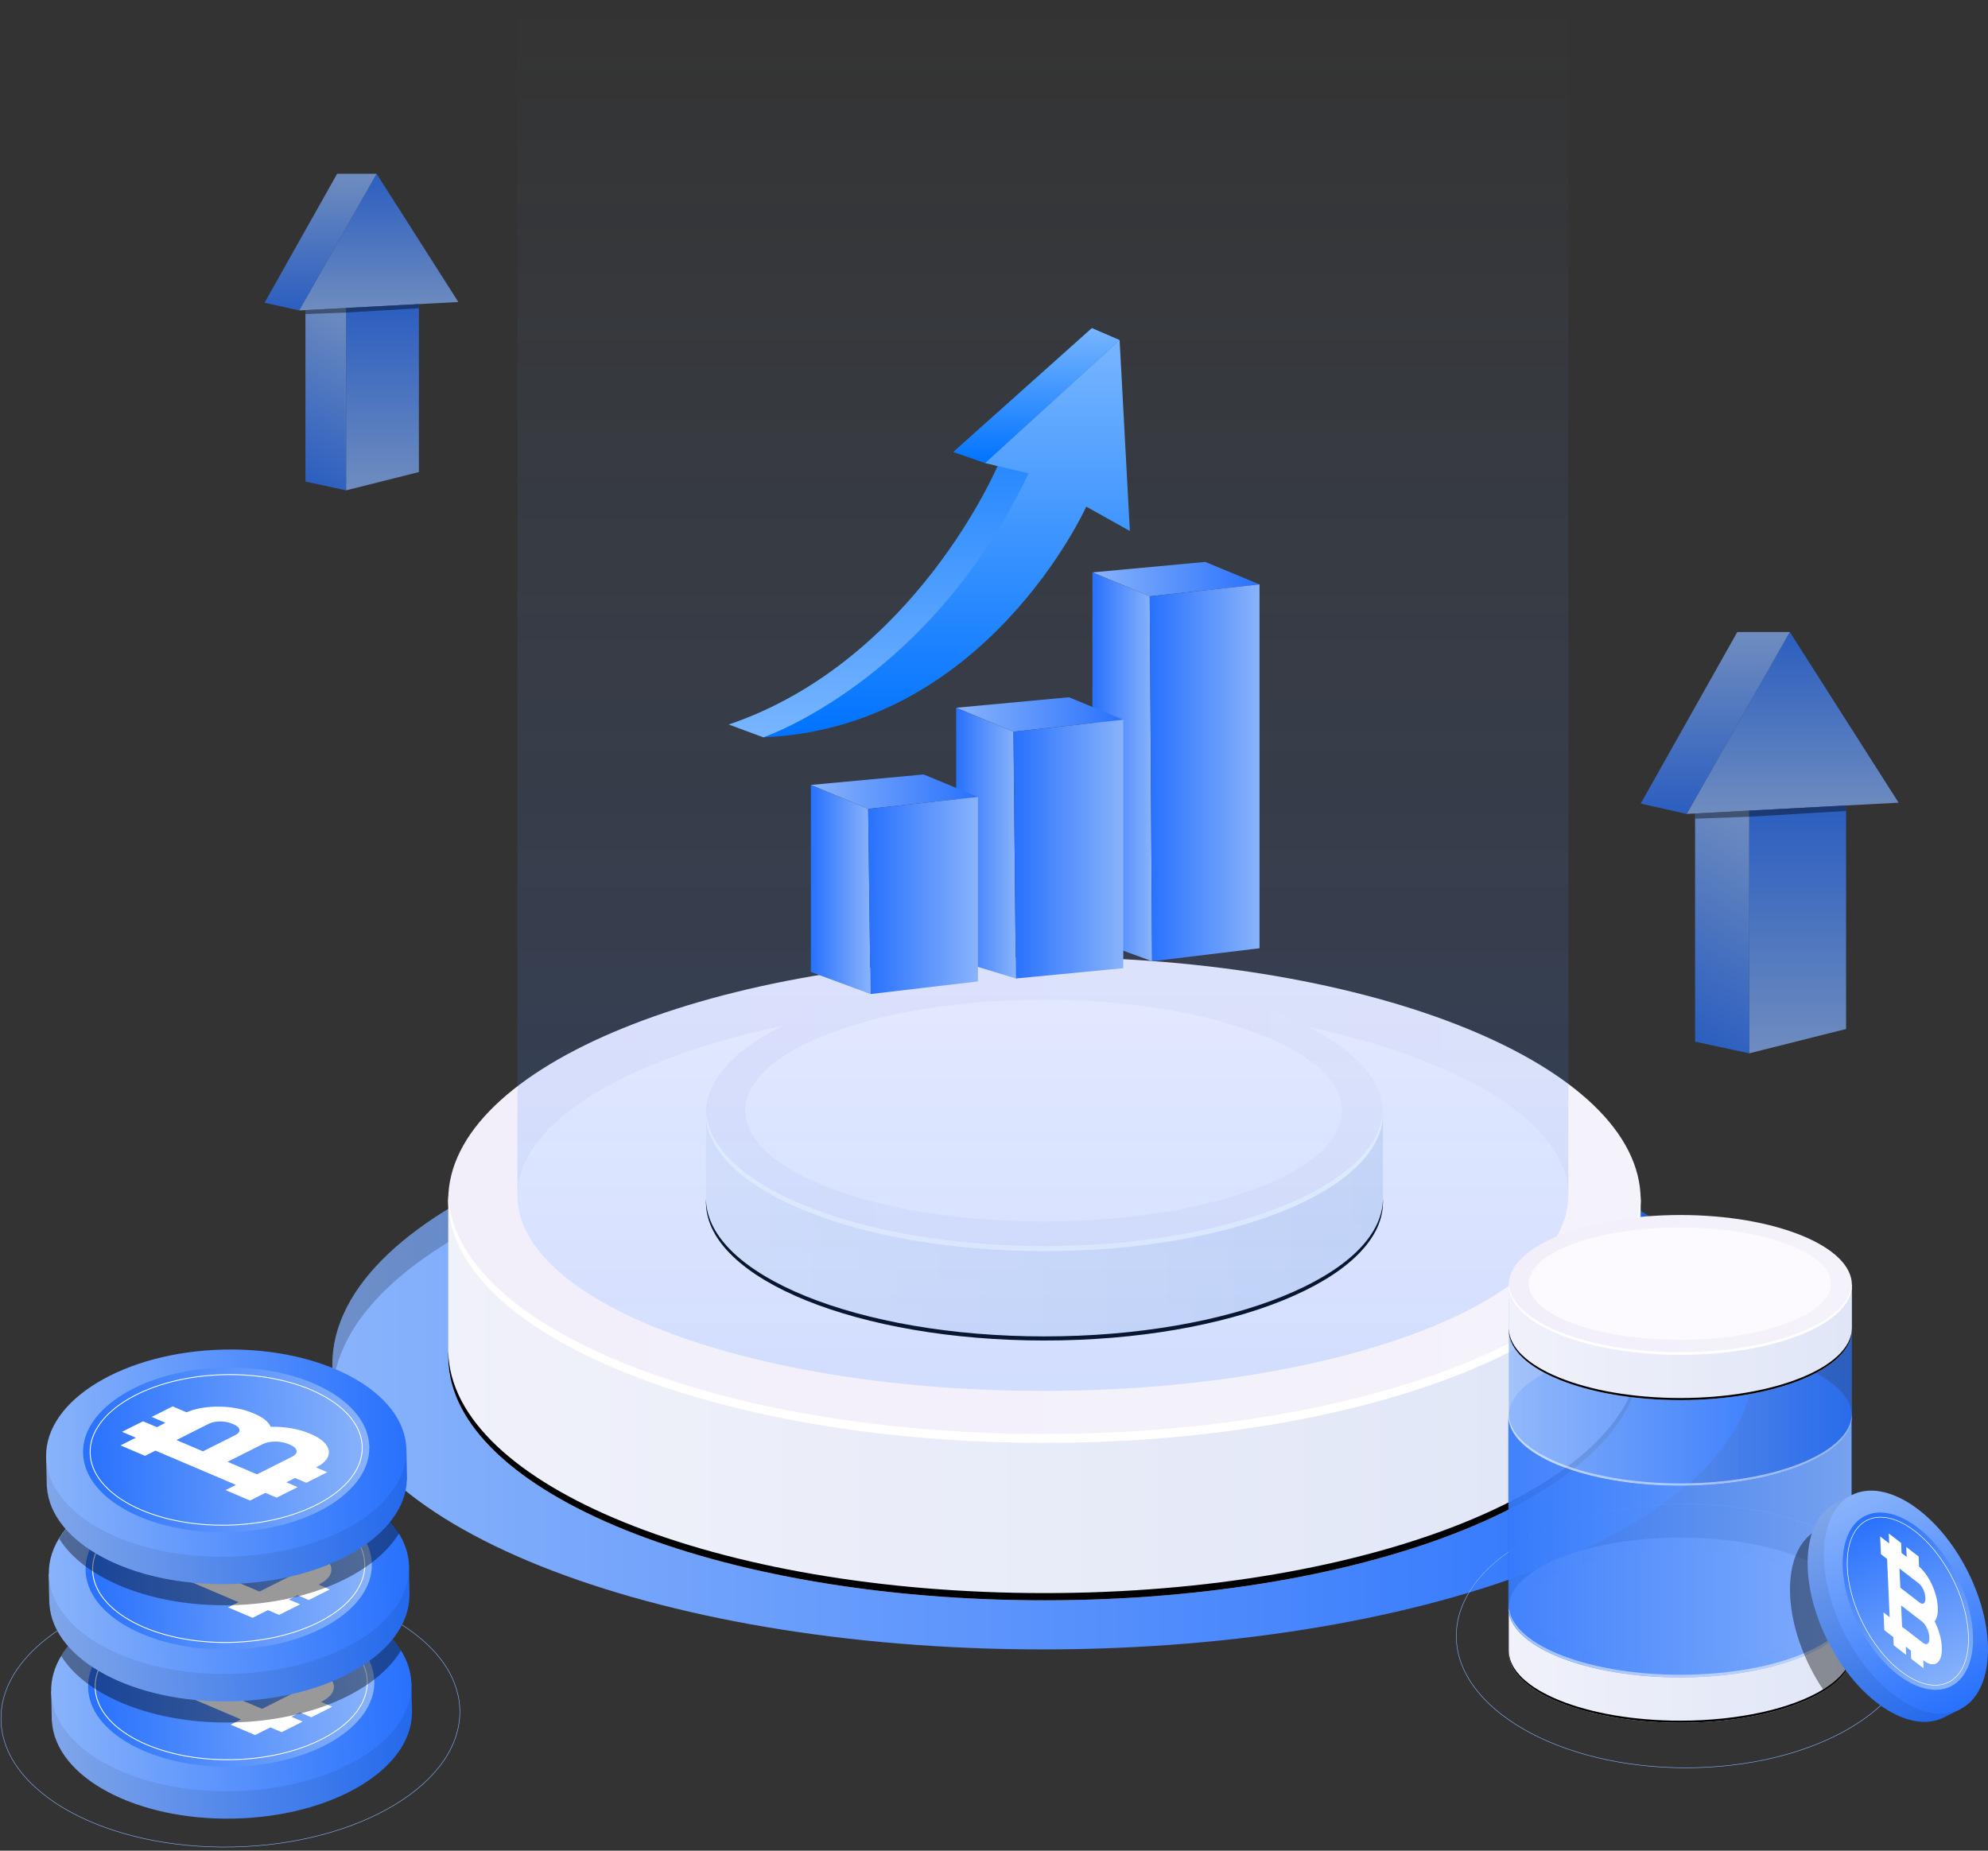 <svg xmlns="http://www.w3.org/2000/svg" width="551" height="513" viewBox="0 0 551 513" fill="none"><rect x="0" y="0" width="551" height="513" fill="#333333" stroke="none"/><path opacity="0.1" d="M289.047 321.199C308.834 321.199 324.875 315.233 324.875 307.875C324.875 300.517 308.834 294.551 289.047 294.551C269.26 294.551 253.22 300.517 253.22 307.875C253.22 315.233 269.26 321.199 289.047 321.199Z" fill="#0C0C0C"></path><path d="M289.047 457.212C397.814 457.212 485.988 421.885 485.988 378.305C485.988 334.726 397.814 299.398 289.047 299.398C180.28 299.398 92.107 334.726 92.107 378.305C92.107 421.885 180.28 457.212 289.047 457.212Z" fill="url(#paint0_linear_260_7687)"></path><g style="mix-blend-mode:soft-light" opacity="0.2"><path d="M289.047 308.631C393.947 308.631 479.673 341.492 485.644 382.922C485.862 381.394 485.988 379.854 485.988 378.305C485.988 334.729 397.815 299.398 289.047 299.398C180.279 299.398 92.107 334.725 92.107 378.305C92.107 379.854 92.233 381.394 92.451 382.922C98.417 341.492 184.148 308.631 289.047 308.631Z" fill="black"></path></g><path d="M415.897 332.622C385.583 317.928 340.207 308.59 289.484 308.59C238.76 308.59 193.384 317.928 163.071 332.622H124.232V376.712H124.252C125.064 413.712 198.724 443.601 289.488 443.601C380.251 443.601 453.911 413.708 454.719 376.712H454.74V332.622H415.901H415.897Z" fill="url(#paint1_linear_260_7687)"></path><g style="mix-blend-mode:soft-light"><path d="M289.484 441.6C198.72 441.6 125.06 411.707 124.248 374.711H124.228V376.712H124.248C125.06 413.712 198.72 443.601 289.484 443.601C380.247 443.601 453.907 413.708 454.716 376.712H454.736V374.711H454.716C453.903 411.711 380.243 441.6 289.484 441.6Z" fill="black"></path></g><path d="M289.484 399.948C380.75 399.948 454.736 369.805 454.736 332.623C454.736 295.44 380.75 265.297 289.484 265.297C198.217 265.297 124.232 295.44 124.232 332.623C124.232 369.805 198.217 399.948 289.484 399.948Z" fill="url(#paint2_linear_260_7687)"></path><path d="M289.048 385.553C369.477 385.553 434.678 361.305 434.678 331.394C434.678 301.482 369.477 277.234 289.048 277.234C208.618 277.234 143.417 301.482 143.417 331.394C143.417 361.305 208.618 385.553 289.048 385.553Z" fill="#FCF9FF"></path><path d="M289.484 397.486C199.226 397.486 125.881 368.005 124.268 331.389C124.252 331.797 124.232 332.21 124.232 332.622C124.232 369.804 198.219 399.948 289.484 399.948C380.748 399.948 454.736 369.804 454.736 332.622C454.736 332.21 454.715 331.801 454.699 331.389C453.086 368.005 379.742 397.486 289.484 397.486Z" fill="white"></path><path d="M361.26 308.574C344.048 300.231 318.286 294.931 289.488 294.931C260.69 294.931 234.924 300.235 217.716 308.574H195.665V333.605H195.677C196.138 354.613 237.96 371.583 289.492 371.583C341.024 371.583 382.847 354.613 383.307 333.605H383.32V308.574H361.268H361.26Z" fill="url(#paint3_linear_260_7687)"></path><g style="mix-blend-mode:soft-light"><path d="M289.484 370.447C237.952 370.447 196.13 353.477 195.669 332.469H195.657V333.605H195.669C196.13 354.613 237.952 371.583 289.484 371.583C341.016 371.583 382.839 354.613 383.299 333.605H383.312V332.469H383.299C382.839 353.477 341.016 370.447 289.484 370.447Z" fill="black"></path></g><path d="M289.484 346.799C341.301 346.799 383.307 329.685 383.307 308.574C383.307 287.463 341.301 270.35 289.484 270.35C237.667 270.35 195.661 287.463 195.661 308.574C195.661 329.685 237.667 346.799 289.484 346.799Z" fill="url(#paint4_linear_260_7687)"></path><path d="M289.237 338.625C334.904 338.625 371.924 324.858 371.924 307.875C371.924 290.892 334.904 277.125 289.237 277.125C243.571 277.125 206.551 290.892 206.551 307.875C206.551 324.858 243.571 338.625 289.237 338.625Z" fill="#FCF9FF"></path><path d="M289.484 345.4C238.239 345.4 196.594 328.661 195.681 307.875C195.669 308.109 195.661 308.34 195.661 308.574C195.661 329.688 237.669 346.799 289.484 346.799C341.299 346.799 383.307 329.684 383.307 308.574C383.307 308.34 383.295 308.109 383.287 307.875C382.37 328.665 340.729 345.4 289.484 345.4Z" fill="white"></path><path opacity="0.2" d="M143.413 0V331.393C143.413 361.307 208.617 385.553 289.044 385.553C369.471 385.553 434.674 361.303 434.674 331.393V0H143.409H143.413Z" fill="url(#paint5_linear_260_7687)"></path><path opacity="0.7" d="M496.069 175.192L467.474 225.621L526.221 222.5L496.069 175.192Z" fill="url(#paint6_linear_260_7687)"></path><path opacity="0.7" d="M496.069 175.192H481.513L454.74 222.759L467.474 225.621L496.069 175.192Z" fill="url(#paint7_linear_260_7687)"></path><path opacity="0.7" d="M511.665 285.233L484.811 291.976V224.699L511.665 223.272V285.233Z" fill="url(#paint8_linear_260_7687)"></path><path opacity="0.7" d="M484.811 291.976L469.814 288.746V225.496L484.811 224.699V291.976Z" fill="url(#paint9_linear_260_7687)"></path><g style="mix-blend-mode:soft-light" opacity="0.4"><path d="M469.814 225.495V226.942L484.811 226.401L511.665 224.804V223.272L484.811 224.699L469.814 225.495Z" fill="black"></path></g><path opacity="0.7" d="M104.38 48.169L82.899 86.058L127.037 83.713L104.38 48.169Z" fill="url(#paint10_linear_260_7687)"></path><path opacity="0.7" d="M104.38 48.169H93.445L73.326 83.912L82.899 86.058L104.38 48.169Z" fill="url(#paint11_linear_260_7687)"></path><path opacity="0.7" d="M116.099 130.852L95.924 135.917V85.367L116.099 84.296V130.852Z" fill="url(#paint12_linear_260_7687)"></path><path opacity="0.7" d="M95.924 135.917L84.657 133.491V85.965L95.924 85.367V135.917Z" fill="url(#paint13_linear_260_7687)"></path><g style="mix-blend-mode:soft-light" opacity="0.4"><path d="M84.657 85.965V87.053L95.924 86.649L116.099 85.448V84.296L95.924 85.367L84.657 85.965Z" fill="black"></path></g><path d="M127.45 474.044C127.882 494.24 99.763 511.222 64.647 511.974C29.519 512.726 0.701 496.961 0.269 476.765C0.176 472.383 1.429 468.151 3.798 464.205C12.367 449.956 35.571 439.413 63.083 438.823C90.992 438.225 114.93 448.06 123.787 462.273C126.083 465.948 127.361 469.901 127.45 474.044Z" stroke="#89B3FB" stroke-width="0.137" stroke-miterlimit="10"></path><path d="M112.007 466.311C105.697 454.508 86.354 446.193 63.648 446.682C40.647 447.175 21.482 456.537 15.956 468.834L14.182 468.882L14.36 477.161H14.392C15.37 492.68 37.721 504.686 64.881 504.107C92.046 503.525 113.858 490.574 114.174 475.027H114.206L114.02 466.263L112.015 466.315L112.007 466.311Z" fill="url(#paint14_linear_260_7687)"></path><path d="M114.021 466.748C114.36 482.602 92.285 495.934 64.72 496.524C37.147 497.114 14.522 484.737 14.182 468.886C14.11 465.446 15.092 462.124 16.951 459.027C23.678 447.842 41.893 439.563 63.491 439.102C85.401 438.633 104.19 446.35 111.142 457.511C112.945 460.393 113.948 463.502 114.017 466.752L114.021 466.748Z" fill="url(#paint15_linear_260_7687)"></path><path d="M103.749 466.065C104.02 478.665 86.48 489.26 64.57 489.729C42.665 490.198 24.684 480.363 24.418 467.763C24.147 455.163 41.687 444.568 63.596 444.099C85.502 443.63 103.482 453.465 103.749 466.065Z" fill="url(#paint16_linear_260_7687)"></path><path d="M64.53 487.894C43.667 488.338 26.495 479.291 26.249 467.722C26.002 456.153 42.774 446.378 63.633 445.93C84.495 445.485 101.667 454.532 101.918 466.101C102.164 477.67 85.393 487.445 64.53 487.894ZM63.641 446.176C42.915 446.621 26.249 456.282 26.495 467.718C26.742 479.154 43.801 488.096 64.53 487.651C85.259 487.206 101.922 477.545 101.675 466.109C101.429 454.673 84.37 445.732 63.641 446.176Z" fill="white"></path><path d="M76.423 460.502C80.15 460.426 84.039 461.028 87.103 462.334L87.689 462.584C93.522 465.07 94.201 469.137 89.201 471.651L88.978 471.764L92.099 473.094L86.274 476.025L83.161 474.691L80.772 475.892L83.893 477.222L78.068 480.152L74.951 478.818L73.585 479.506L70.703 480.953L63.904 478.063L66.794 476.611L58.628 473.135L51.829 470.24L44.484 467.108L41.594 468.559L34.794 465.665L37.685 464.213L39.043 463.53L35.223 461.901L41.044 458.974L44.868 460.603L47.257 459.403L43.433 457.774L49.254 454.847L53.106 456.492C58.002 454.334 66.07 454.39 71.479 456.695L72.033 456.933C74.381 457.927 75.853 459.193 76.423 460.506V460.502ZM81.864 465.515L81.278 465.264C79.192 464.375 76.043 464.383 74.248 465.285L73.5 465.661L64.457 470.208L72.623 473.685L73.856 473.066L82.413 468.765C84.2 467.868 83.966 466.408 81.868 465.519M50.301 464.181L57.654 467.31L66.689 462.766C68.298 461.958 68.083 460.652 66.212 459.852L65.65 459.617C63.774 458.817 60.953 458.825 59.344 459.633L51.542 463.554L50.301 464.177" fill="white"></path><g style="mix-blend-mode:soft-light" opacity="0.4"><path d="M111.147 457.503C104.436 468.701 86.213 476.996 64.607 477.457C42.677 477.925 23.888 470.188 16.955 459.019C23.682 447.834 41.897 439.555 63.495 439.094C85.405 438.626 104.194 446.342 111.147 457.503Z" fill="black"></path></g><path d="M111.313 433.811C105.003 422.007 85.66 413.692 62.954 414.181C39.953 414.674 20.788 424.036 15.262 436.333L13.487 436.382L13.665 444.661H13.698C14.676 460.179 37.026 472.185 64.187 471.607C91.352 471.025 113.164 458.073 113.479 442.526H113.512L113.326 433.762L111.321 433.815L111.313 433.811Z" fill="url(#paint17_linear_260_7687)"></path><path d="M64.073 464.005C91.643 463.413 113.717 450.079 113.377 434.223C113.036 418.367 90.41 405.992 62.84 406.584C35.27 407.176 13.197 420.51 13.537 436.367C13.877 452.223 36.503 464.597 64.073 464.005Z" fill="url(#paint18_linear_260_7687)"></path><path d="M103.054 433.56C103.325 446.161 85.785 456.756 63.875 457.224C41.969 457.693 23.989 447.858 23.722 435.258C23.451 422.658 40.991 412.063 62.901 411.594C84.806 411.125 102.787 420.96 103.054 433.56Z" fill="url(#paint19_linear_260_7687)"></path><path d="M63.835 455.393C42.972 455.838 25.8 446.791 25.553 435.222C25.307 423.652 42.079 413.878 62.937 413.429C83.8 412.985 100.972 422.031 101.222 433.601C101.469 445.17 84.697 454.944 63.835 455.393ZM62.941 413.672C42.216 414.116 25.549 423.778 25.796 435.214C26.043 446.649 43.101 455.591 63.831 455.147C84.56 454.702 101.222 445.041 100.976 433.605C100.729 422.169 83.671 413.227 62.941 413.672Z" fill="white"></path><path d="M75.728 427.998C79.455 427.921 83.343 428.523 86.407 429.829L86.994 430.08C92.827 432.566 93.506 436.632 88.505 439.147L88.283 439.26L91.404 440.59L85.579 443.521L82.462 442.187L80.073 443.387L83.194 444.717L77.369 447.648L74.252 446.314L72.886 447.001L70.004 448.452L63.204 445.562L66.095 444.111L57.929 440.634L51.13 437.74L43.785 434.607L40.895 436.058L34.095 433.164L36.986 431.713L38.344 431.03L34.524 429.401L40.345 426.474L44.169 428.103L46.558 426.902L42.738 425.273L48.559 422.347L52.411 423.992C57.306 421.829 65.375 421.89 70.784 424.194L71.338 424.433C73.686 425.427 75.158 426.692 75.728 428.006V427.998ZM81.169 433.01L80.582 432.76C78.497 431.871 75.348 431.879 73.553 432.78L72.805 433.156L63.762 437.7L71.928 441.176L73.161 440.558L81.718 436.256C83.505 435.359 83.271 433.9 81.173 433.01M49.606 431.681L56.959 434.809L65.994 430.266C67.602 429.457 67.388 428.152 65.517 427.351L64.955 427.117C63.079 426.316 60.257 426.324 58.649 427.133L50.847 431.054L49.606 431.676" fill="white"></path><g style="mix-blend-mode:soft-light" opacity="0.4"><path d="M110.601 425.002C103.89 436.2 85.667 444.495 64.061 444.956C42.131 445.425 23.342 437.687 16.409 426.518C23.136 415.333 41.351 407.054 62.949 406.594C84.859 406.125 103.648 413.841 110.601 425.002Z" fill="black"></path></g><path d="M110.617 401.306C104.307 389.502 84.964 381.187 62.258 381.676C39.257 382.169 20.092 391.532 14.566 403.828L12.792 403.877L12.97 412.156H13.002C13.98 427.674 36.33 439.68 63.491 439.098C90.656 438.516 112.468 425.564 112.784 410.017H112.816L112.63 401.253L110.625 401.306H110.617Z" fill="url(#paint20_linear_260_7687)"></path><path d="M112.63 401.739C112.97 417.597 90.894 430.929 63.321 431.519C35.752 432.109 13.123 419.731 12.784 403.877C12.444 388.019 34.52 374.687 62.093 374.097C89.661 373.507 112.291 385.884 112.63 401.739Z" fill="url(#paint21_linear_260_7687)"></path><path d="M102.358 401.06C102.629 413.66 85.089 424.255 63.18 424.724C41.274 425.192 23.294 415.357 23.027 402.757C22.756 390.157 40.296 379.562 62.206 379.093C84.111 378.624 102.092 388.459 102.358 401.06Z" fill="url(#paint22_linear_260_7687)"></path><path d="M63.14 422.888C42.277 423.333 25.105 414.286 24.858 402.717C24.612 391.148 41.384 381.373 62.242 380.924C83.105 380.48 100.277 389.527 100.528 401.096C100.774 412.665 84.002 422.44 63.14 422.888ZM62.246 381.171C41.521 381.616 24.855 391.277 25.101 402.713C25.348 414.149 42.406 423.09 63.136 422.646C83.865 422.201 100.528 412.54 100.281 401.104C100.034 389.668 82.976 380.726 62.246 381.171Z" fill="white"></path><path d="M75.032 395.498C78.759 395.417 82.648 396.023 85.712 397.329L86.298 397.579C92.132 400.065 92.811 404.132 87.81 406.646L87.588 406.76L90.709 408.089L84.883 411.02L81.767 409.686L79.378 410.887L82.499 412.217L76.674 415.148L73.557 413.814L72.191 414.501L69.308 415.948L62.509 413.058L65.399 411.606L57.234 408.13L50.434 405.236L43.09 402.103L40.199 403.554L33.4 400.66L36.29 399.208L37.648 398.525L33.828 396.896L39.649 393.97L43.474 395.599L45.862 394.398L42.038 392.769L47.859 389.842L51.712 391.488C56.607 389.325 64.676 389.385 70.084 391.69L70.638 391.928C72.987 392.923 74.458 394.188 75.028 395.502L75.032 395.498ZM80.473 400.51L79.887 400.259C77.801 399.37 74.652 399.378 72.858 400.28L72.11 400.656L63.067 405.203L71.232 408.68L72.465 408.061L81.023 403.76C82.81 402.863 82.575 401.403 80.477 400.514M48.91 399.176L56.264 402.305L65.298 397.761C66.907 396.953 66.693 395.647 64.821 394.847L64.259 394.612C62.384 393.812 59.562 393.82 57.953 394.628L50.151 398.55L48.91 399.172" fill="white"></path><path d="M530.838 453.448C530.838 473.648 502.363 490.028 467.239 490.028C432.115 490.028 403.628 473.648 403.628 453.448C403.628 449.067 404.975 444.862 407.424 440.966C416.297 426.902 439.719 416.857 467.239 416.857C494.76 416.857 518.876 427.201 527.426 441.6C529.641 445.323 530.838 449.305 530.838 453.448Z" stroke="#89B3FB" stroke-width="0.137" stroke-miterlimit="10"></path><path d="M513.269 445.606V458.291H513.265C513.181 462.14 510.359 465.721 505.553 468.725C497.064 474.036 482.398 477.541 465.723 477.541C439.609 477.541 418.415 468.943 418.181 458.295H418.177V445.61H429.354C438.073 441.382 451.126 438.694 465.723 438.694C477.333 438.694 487.956 440.392 496.211 443.213C498.337 443.941 500.31 444.745 502.096 445.61H513.269V445.606Z" fill="url(#paint23_linear_260_7687)"></path><g style="mix-blend-mode:soft-light"><path d="M513.269 457.713V458.287H513.265C513.181 462.135 510.359 465.717 505.553 468.72C497.064 474.032 482.398 477.537 465.723 477.537C439.609 477.537 418.415 468.939 418.181 458.291H418.177V457.717H418.181C418.415 468.365 439.609 476.963 465.723 476.963C482.216 476.963 496.748 473.535 505.278 468.32C510.254 465.288 513.181 461.642 513.265 457.717H513.269V457.713Z" fill="black"></path></g><path d="M465.723 464.973C491.985 464.973 513.274 456.3 513.274 445.602C513.274 434.904 491.985 426.231 465.723 426.231C439.462 426.231 418.173 434.904 418.173 445.602C418.173 456.3 439.462 464.973 465.723 464.973Z" fill="url(#paint24_linear_260_7687)"></path><path d="M465.594 460.834C488.736 460.834 507.497 453.857 507.497 445.25C507.497 436.644 488.736 429.667 465.594 429.667C442.451 429.667 423.69 436.644 423.69 445.25C423.69 453.857 442.451 460.834 465.594 460.834Z" fill="#FCF9FF"></path><path d="M465.723 464.265C439.755 464.265 418.65 455.785 418.185 445.246C418.181 445.363 418.173 445.481 418.173 445.602C418.173 456.302 439.46 464.973 465.723 464.973C491.986 464.973 513.273 456.298 513.273 445.602C513.273 445.485 513.269 445.367 513.261 445.246C512.796 455.781 491.695 464.265 465.723 464.265Z" fill="white"></path><path opacity="0.7" d="M513.269 358.554V446.787H513.18C513.156 446.94 513.132 447.098 513.096 447.251C513.096 447.259 513.096 447.272 513.092 447.28C513.063 447.425 513.027 447.571 512.986 447.72C512.986 447.724 512.982 447.736 512.982 447.745C512.942 447.894 512.898 448.044 512.849 448.193C512.801 448.347 512.744 448.505 512.683 448.658C512.623 448.808 512.558 448.961 512.489 449.119C512.421 449.268 512.348 449.422 512.271 449.576C512.121 449.867 511.956 450.158 511.782 450.441C511.774 450.449 511.762 450.465 511.758 450.477C511.471 450.922 511.151 451.362 510.791 451.799C510.787 451.803 510.783 451.811 510.783 451.815C510.545 452.094 510.294 452.381 510.027 452.656C510.011 452.672 509.999 452.684 509.983 452.705C509.724 452.971 509.453 453.23 509.166 453.497C509.021 453.622 508.875 453.751 508.73 453.881C508.56 454.026 508.39 454.172 508.208 454.313C507.877 454.584 507.529 454.847 507.165 455.11C506.979 455.239 506.802 455.368 506.612 455.502C506.422 455.631 506.232 455.757 506.038 455.886C505.844 456.011 505.641 456.136 505.443 456.262C505.237 456.387 505.031 456.512 504.821 456.634C504.611 456.759 504.4 456.88 504.186 456.998C503.972 457.123 503.75 457.244 503.527 457.357C503.366 457.446 503.204 457.531 503.03 457.616C502.848 457.713 502.666 457.806 502.476 457.895C502.096 458.085 501.712 458.271 501.316 458.449C501.114 458.546 500.912 458.635 500.702 458.724C500.54 458.792 500.382 458.869 500.217 458.934C500.128 458.974 500.043 459.015 499.95 459.051C499.222 459.358 498.478 459.653 497.706 459.936C497.46 460.033 497.209 460.122 496.958 460.207C495.2 460.834 493.332 461.404 491.364 461.917C490.778 462.067 490.187 462.216 489.585 462.358C489.193 462.455 488.801 462.544 488.401 462.633C487.839 462.754 487.273 462.871 486.699 462.988C485.692 463.194 484.658 463.384 483.611 463.554C483.267 463.615 482.915 463.667 482.568 463.72C482.155 463.785 481.747 463.845 481.327 463.906C481.048 463.946 480.757 463.987 480.47 464.027C479.896 464.104 479.318 464.173 478.731 464.237C478.36 464.282 477.992 464.322 477.616 464.363C476.1 464.524 474.552 464.654 472.975 464.747C472.66 464.767 472.349 464.787 472.033 464.803C471.876 464.811 471.718 464.815 471.56 464.824C471.269 464.84 470.97 464.848 470.675 464.86C470.202 464.88 469.733 464.904 469.252 464.921C469.086 464.925 468.921 464.925 468.755 464.933C468.528 464.937 468.31 464.941 468.084 464.949C468.043 464.949 467.999 464.953 467.959 464.949C467.623 464.957 467.287 464.965 466.952 464.969H466.908C466.515 464.973 466.123 464.973 465.727 464.973C464.907 464.973 464.09 464.965 463.282 464.949C463.087 464.945 462.897 464.941 462.699 464.933C461.6 464.908 460.508 464.864 459.425 464.803C459.11 464.787 458.799 464.767 458.483 464.747C456.907 464.65 455.358 464.52 453.843 464.363C453.467 464.322 453.099 464.282 452.727 464.237C452.141 464.173 451.567 464.104 450.989 464.027C450.702 463.987 450.415 463.946 450.132 463.906C449.711 463.845 449.299 463.785 448.891 463.72C448.547 463.671 448.195 463.615 447.848 463.554C446.801 463.384 445.766 463.194 444.759 462.988C444.185 462.875 443.619 462.754 443.058 462.633C442.657 462.544 442.261 462.451 441.873 462.358C441.271 462.216 440.681 462.067 440.094 461.917C438.122 461.4 436.254 460.83 434.5 460.207C434.249 460.122 433.999 460.033 433.756 459.936C432.984 459.649 432.24 459.354 431.512 459.051C431.258 458.946 431.007 458.837 430.761 458.728C430.554 458.639 430.348 458.546 430.15 458.453C429.754 458.271 429.366 458.089 428.982 457.899C428.792 457.81 428.606 457.713 428.428 457.62C428.258 457.535 428.093 457.45 427.931 457.361C427.705 457.244 427.486 457.127 427.272 457.002C427.058 456.88 426.848 456.763 426.637 456.638C426.427 456.516 426.221 456.391 426.015 456.266C425.813 456.141 425.615 456.015 425.421 455.89C425.227 455.761 425.037 455.635 424.847 455.506C424.657 455.377 424.475 455.247 424.293 455.114C423.933 454.855 423.581 454.588 423.25 454.317C423.068 454.176 422.898 454.03 422.728 453.885C422.583 453.756 422.437 453.626 422.292 453.501C422.005 453.234 421.738 452.975 421.475 452.709C421.459 452.688 421.447 452.672 421.431 452.66C421.164 452.385 420.913 452.098 420.675 451.819C420.675 451.815 420.671 451.811 420.663 451.803C420.303 451.366 419.984 450.926 419.697 450.481C419.693 450.473 419.681 450.457 419.672 450.445C419.499 450.158 419.333 449.871 419.183 449.58C419.102 449.43 419.034 449.273 418.965 449.123C418.896 448.969 418.832 448.812 418.771 448.662C418.71 448.509 418.658 448.351 418.605 448.197C418.557 448.048 418.508 447.898 418.472 447.749C418.472 447.741 418.468 447.728 418.468 447.724C418.427 447.575 418.391 447.429 418.363 447.284C418.359 447.272 418.359 447.263 418.359 447.255C418.322 447.102 418.298 446.944 418.274 446.791H418.185V359.88L419.05 359.867H419.422L425.077 359.783L506.818 358.647L512.671 358.566H512.922L513.282 358.558L513.269 358.554Z" fill="url(#paint25_linear_260_7687)"></path><path opacity="0.7" d="M465.723 411.852C491.985 411.852 513.274 403.18 513.274 392.481C513.274 381.783 491.985 373.11 465.723 373.11C439.462 373.11 418.173 381.783 418.173 392.481C418.173 403.18 439.462 411.852 465.723 411.852Z" fill="url(#paint26_linear_260_7687)"></path><path opacity="0.5" d="M465.723 411.189C439.735 411.189 418.618 402.692 418.185 392.15C418.181 392.259 418.173 392.368 418.173 392.481C418.173 403.182 439.46 411.852 465.723 411.852C491.987 411.852 513.274 403.177 513.274 392.481C513.274 392.372 513.27 392.259 513.261 392.15C512.829 402.696 491.712 411.189 465.723 411.189Z" fill="white"></path><path opacity="0.8" d="M465.594 411.852C439.335 411.852 418.043 403.178 418.043 392.481V446.783H418.132C419.628 456.933 440.305 464.973 465.59 464.973C490.875 464.973 511.552 456.929 513.047 446.783H513.136V392.481C513.136 403.182 491.849 411.852 465.586 411.852H465.594Z" fill="url(#paint27_linear_260_7687)"></path><path opacity="0.5" d="M513.269 446.039V446.786H513.18C513.156 446.94 513.132 447.098 513.096 447.251C513.096 447.259 513.096 447.272 513.092 447.28C513.063 447.425 513.027 447.571 512.986 447.72C512.986 447.724 512.982 447.736 512.982 447.744C512.942 447.894 512.898 448.044 512.849 448.193C512.801 448.347 512.744 448.504 512.683 448.658C512.623 448.808 512.558 448.961 512.489 449.119C512.421 449.268 512.348 449.422 512.271 449.576C512.121 449.867 511.956 450.158 511.782 450.441C511.774 450.449 511.762 450.465 511.758 450.477C511.471 450.922 511.151 451.362 510.791 451.799C510.787 451.803 510.783 451.811 510.783 451.815C510.545 452.094 510.294 452.381 510.027 452.656C510.011 452.672 509.999 452.684 509.983 452.704C509.724 452.971 509.453 453.23 509.166 453.497C509.021 453.622 508.875 453.751 508.73 453.881C508.56 454.026 508.39 454.172 508.208 454.313C507.877 454.584 507.529 454.847 507.165 455.11C506.979 455.239 506.802 455.368 506.612 455.502C506.422 455.631 506.232 455.756 506.038 455.886C505.844 456.011 505.641 456.136 505.443 456.262C505.237 456.387 505.031 456.512 504.821 456.634C504.611 456.759 504.4 456.88 504.186 456.997C503.972 457.123 503.75 457.244 503.527 457.357C503.366 457.446 503.204 457.531 503.03 457.616C502.848 457.713 502.666 457.806 502.476 457.895C502.096 458.085 501.712 458.271 501.316 458.449C501.114 458.546 500.912 458.635 500.702 458.724C500.54 458.792 500.382 458.869 500.217 458.934C500.128 458.974 500.043 459.015 499.95 459.051C499.222 459.358 498.478 459.653 497.706 459.936C497.46 460.033 497.209 460.122 496.958 460.207C495.2 460.834 493.332 461.404 491.364 461.917C490.778 462.067 490.187 462.216 489.585 462.358C489.193 462.455 488.801 462.544 488.401 462.633C487.839 462.754 487.273 462.871 486.699 462.988C485.692 463.194 484.658 463.384 483.611 463.554C483.267 463.615 482.915 463.667 482.568 463.72C482.155 463.785 481.747 463.845 481.327 463.906C481.048 463.946 480.757 463.987 480.47 464.027C479.896 464.104 479.318 464.173 478.731 464.237C478.36 464.282 477.992 464.322 477.616 464.363C476.1 464.524 474.552 464.654 472.975 464.747C472.66 464.767 472.349 464.787 472.033 464.803C471.876 464.811 471.718 464.815 471.56 464.824C471.269 464.84 470.97 464.848 470.675 464.86C470.202 464.88 469.733 464.904 469.252 464.921C469.086 464.925 468.921 464.925 468.755 464.933C468.528 464.937 468.31 464.941 468.084 464.949C468.043 464.949 467.999 464.953 467.959 464.949C467.623 464.957 467.287 464.965 466.952 464.969H466.908C466.515 464.973 466.123 464.973 465.727 464.973C464.907 464.973 464.09 464.965 463.282 464.949C463.087 464.945 462.897 464.941 462.699 464.933C461.6 464.908 460.508 464.864 459.425 464.803C459.11 464.787 458.799 464.767 458.483 464.747C456.907 464.65 455.358 464.52 453.843 464.363C453.467 464.322 453.099 464.282 452.727 464.237C452.141 464.173 451.567 464.104 450.989 464.027C450.702 463.987 450.415 463.946 450.132 463.906C449.711 463.845 449.299 463.785 448.891 463.72C448.547 463.671 448.195 463.615 447.848 463.554C446.801 463.384 445.766 463.194 444.759 462.988C444.185 462.875 443.619 462.754 443.058 462.633C442.657 462.544 442.261 462.451 441.873 462.358C441.271 462.216 440.681 462.067 440.094 461.917C438.122 461.4 436.254 460.83 434.5 460.207C434.249 460.122 433.999 460.033 433.756 459.936C432.984 459.649 432.24 459.354 431.512 459.051C431.258 458.946 431.007 458.837 430.761 458.728C430.554 458.639 430.348 458.546 430.15 458.453C429.754 458.271 429.366 458.089 428.982 457.899C428.792 457.81 428.606 457.713 428.428 457.62C428.258 457.535 428.093 457.45 427.931 457.361C427.705 457.244 427.486 457.127 427.272 457.001C427.058 456.88 426.848 456.763 426.637 456.638C426.427 456.516 426.221 456.391 426.015 456.266C425.813 456.14 425.615 456.015 425.421 455.89C425.227 455.76 425.037 455.635 424.847 455.506C424.657 455.376 424.475 455.247 424.293 455.114C423.933 454.855 423.581 454.588 423.25 454.317C423.068 454.176 422.898 454.03 422.728 453.885C422.583 453.755 422.437 453.626 422.292 453.501C422.005 453.234 421.738 452.975 421.475 452.708C421.459 452.688 421.447 452.672 421.431 452.66C421.164 452.385 420.913 452.098 420.675 451.819C420.675 451.815 420.671 451.811 420.663 451.803C420.303 451.366 419.984 450.926 419.697 450.481C419.693 450.473 419.681 450.457 419.672 450.445C419.499 450.158 419.333 449.871 419.183 449.58C419.102 449.43 419.034 449.272 418.965 449.123C418.896 448.969 418.832 448.812 418.771 448.662C418.71 448.509 418.658 448.351 418.605 448.197C418.557 448.048 418.508 447.898 418.472 447.749C418.472 447.74 418.468 447.728 418.468 447.724C418.427 447.575 418.391 447.429 418.363 447.284C418.359 447.272 418.359 447.263 418.359 447.255C418.322 447.102 418.298 446.944 418.274 446.79H418.185V446.043H418.274C419.769 456.193 440.442 464.233 465.731 464.233C479.168 464.233 491.299 461.966 499.946 458.315H499.95C507.469 455.138 512.348 450.918 513.156 446.237C513.172 446.172 513.181 446.107 513.193 446.043H513.282L513.269 446.039Z" fill="white"></path><path d="M502.096 356.169C493.373 351.941 480.316 349.252 465.723 349.252C451.13 349.252 438.073 351.941 429.35 356.169H418.173V368.854H418.177C418.411 379.497 439.605 388.1 465.719 388.1C491.833 388.1 513.031 379.497 513.261 368.854H513.266V356.169H502.088H502.096Z" fill="url(#paint28_linear_260_7687)"></path><g style="mix-blend-mode:soft-light"><path d="M465.723 387.525C439.61 387.525 418.411 378.923 418.181 368.28H418.177V368.854H418.181C418.416 379.497 439.61 388.1 465.723 388.1C491.837 388.1 513.035 379.497 513.266 368.854H513.27V368.28H513.266C513.031 378.927 491.837 387.525 465.723 387.525Z" fill="black"></path></g><path d="M465.723 375.54C491.985 375.54 513.274 366.867 513.274 356.169C513.274 345.471 491.985 336.798 465.723 336.798C439.462 336.798 418.173 345.471 418.173 356.169C418.173 366.867 439.462 375.54 465.723 375.54Z" fill="url(#paint29_linear_260_7687)"></path><path d="M465.594 371.401C488.736 371.401 507.497 364.424 507.497 355.817C507.497 347.211 488.736 340.234 465.594 340.234C442.451 340.234 423.691 347.211 423.691 355.817C423.691 364.424 442.451 371.401 465.594 371.401Z" fill="#FCF9FF"></path><path d="M465.723 374.832C439.755 374.832 418.65 366.351 418.185 355.813C418.181 355.93 418.173 356.047 418.173 356.169C418.173 366.869 439.46 375.54 465.723 375.54C491.987 375.54 513.274 366.865 513.274 356.169C513.274 356.051 513.27 355.934 513.261 355.813C512.797 366.347 491.695 374.832 465.723 374.832Z" fill="white"></path><g style="mix-blend-mode:soft-light" opacity="0.4"><path d="M513.27 420.487V458.287H513.266C513.181 462.136 510.359 465.717 505.553 468.721C505.464 468.587 505.367 468.45 505.278 468.317C504.025 466.445 502.848 464.444 501.777 462.322C501.211 461.202 500.686 460.074 500.201 458.946C500.201 458.946 500.193 458.91 500.18 458.898C500.1 458.712 500.027 458.526 499.95 458.344C499.946 458.336 499.942 458.328 499.942 458.32H499.938C499.457 457.16 499.02 455.995 498.636 454.839C497.274 450.825 496.474 446.88 496.215 443.213C495.997 440.19 496.146 437.348 496.66 434.797C496.91 433.544 497.25 432.36 497.682 431.264C498.895 428.135 500.815 425.694 503.422 424.231L503.41 424.21L508.334 421.724C509.83 420.968 511.447 420.568 513.144 420.499C513.185 420.495 513.225 420.495 513.27 420.495V420.487Z" fill="black"></path></g><path d="M542.957 472.46C548.232 465.268 547.654 451.253 540.818 437.752C533.898 424.076 522.749 415.26 513.771 415.482L513.229 414.427L508.306 416.917L508.314 416.938C499.271 421.999 498.499 438.88 506.672 455.033C514.846 471.182 528.913 480.556 538.344 476.267L538.352 476.288L543.563 473.652L542.953 472.464L542.957 472.46Z" fill="url(#paint30_linear_260_7687)"></path><path d="M543.28 473.797C533.853 478.567 519.482 469.149 511.183 452.757C502.884 436.365 503.802 419.205 513.233 414.435C522.66 409.661 537.03 419.084 545.329 435.476C553.628 451.867 552.711 469.027 543.28 473.797Z" fill="url(#paint31_linear_260_7687)"></path><path d="M540.725 467.427C533.235 471.218 521.815 463.732 515.222 450.707C508.629 437.683 509.356 424.048 516.851 420.256C524.341 416.465 535.761 423.951 542.354 436.976C548.947 450 548.22 463.635 540.725 467.427Z" fill="url(#paint32_linear_260_7687)"></path><path d="M516.314 450.158C510.036 437.756 510.525 424.828 517.405 421.348C524.285 417.867 534.989 425.123 541.267 437.529C547.545 449.935 547.056 462.859 540.18 466.339C533.3 469.82 522.595 462.564 516.318 450.158H516.314ZM541.122 437.602C534.884 425.277 524.277 418.053 517.478 421.493C510.678 424.933 510.222 437.76 516.459 450.085C522.696 462.41 533.304 469.638 540.103 466.194C546.902 462.754 547.359 449.927 541.122 437.602Z" fill="white"></path><path d="M536.198 449.41C537.317 451.625 538.073 454.135 538.174 456.354L538.191 456.779C538.377 460.999 536.129 462.58 533.178 460.3L533.049 460.199L533.15 462.458L529.71 459.803L529.613 457.547L528.202 456.456L528.303 458.715L524.863 456.059L524.766 453.804L523.961 453.181L522.26 451.867L522.037 446.952L523.743 448.27L523.48 442.364L523.262 437.444L523.028 432.129L521.322 430.811L521.104 425.891L522.809 427.209L523.61 427.827L523.489 425.062L526.925 427.714L527.046 430.479L528.457 431.571L528.335 428.806L531.771 431.458L531.893 434.247C534.601 436.563 536.893 441.43 537.067 445.343L537.083 445.747C537.16 447.445 536.824 448.694 536.202 449.414L536.198 449.41ZM534.751 454.119L534.734 453.695C534.67 452.187 533.756 450.295 532.697 449.478L532.256 449.139L526.92 445.016L527.183 450.922L527.911 451.483L532.96 455.384C534.015 456.201 534.823 455.639 534.751 454.119ZM526.46 434.776L526.698 440.096L532.03 444.215C532.98 444.947 533.704 444.446 533.643 443.087L533.623 442.683C533.562 441.325 532.746 439.631 531.796 438.9L527.191 435.342L526.46 434.776Z" fill="white"></path><path d="M302.774 158.667L318.665 165.297L349.092 161.994L334.046 155.761L302.774 158.667Z" fill="url(#paint33_linear_260_7687)"></path><path d="M302.775 158.667V260.39L319.32 266.465L318.665 165.297L302.775 158.667Z" fill="url(#paint34_linear_260_7687)"></path><path d="M319.32 266.465L349.092 262.851V161.994L318.665 165.297L319.32 266.465Z" fill="url(#paint35_linear_260_7687)"></path><path d="M265.015 196.188L280.901 202.818L311.328 199.515L296.283 193.278L265.015 196.188Z" fill="url(#paint36_linear_260_7687)"></path><path d="M265.015 196.188V266.19L281.56 271.227L280.901 202.818L265.015 196.188Z" fill="url(#paint37_linear_260_7687)"></path><path d="M281.56 271.227L311.328 268.381V199.515L280.901 202.818L281.56 271.227Z" fill="url(#paint38_linear_260_7687)"></path><path d="M224.737 217.585L240.623 224.214L271.054 220.912L256.004 214.678L224.737 217.585Z" fill="url(#paint39_linear_260_7687)"></path><path d="M224.737 217.584V269.42L241.282 275.548L240.623 224.214L224.737 217.584Z" fill="url(#paint40_linear_260_7687)"></path><path d="M241.282 275.548L271.054 272.048V220.912L240.623 224.214L241.282 275.548Z" fill="url(#paint41_linear_260_7687)"></path><path d="M310.317 94.268L302.621 90.953L264.259 125.289L276.479 129.182C276.479 129.182 253.603 183.309 201.978 200.833L211.57 204.386C211.57 204.386 257.156 197.991 297.414 131.688L310.321 94.272L310.317 94.268Z" fill="url(#paint42_linear_260_7687)"></path><path d="M211.57 204.382C211.57 204.382 257.746 188.755 285.097 131.207L273.018 128.366L310.313 94.264L313.155 147.191L301.076 140.44C301.076 140.44 273.37 201.892 211.562 204.378L211.57 204.382Z" fill="url(#paint43_linear_260_7687)"></path><path d="M264.259 125.289L273.023 128.369L310.318 94.268L302.621 90.953L264.259 125.289Z" fill="url(#paint44_linear_260_7687)"></path><defs><linearGradient id="paint0_linear_260_7687" x1="92.107" y1="378.305" x2="485.988" y2="378.305" gradientUnits="userSpaceOnUse"><stop stop-color="#89B3FB"></stop><stop offset="1" stop-color="#2871FD"></stop></linearGradient><linearGradient id="paint1_linear_260_7687" x1="124.232" y1="376.098" x2="454.74" y2="376.098" gradientUnits="userSpaceOnUse"><stop stop-color="#F0F1FA"></stop><stop offset="1" stop-color="#E0E6F7"></stop></linearGradient><linearGradient id="paint2_linear_260_7687" x1="124.232" y1="332.623" x2="454.74" y2="332.623" gradientUnits="userSpaceOnUse"><stop stop-color="#F2EFFB"></stop><stop offset="1" stop-color="#F4F2FA"></stop></linearGradient><linearGradient id="paint3_linear_260_7687" x1="195.661" y1="333.257" x2="383.311" y2="333.257" gradientUnits="userSpaceOnUse"><stop stop-color="#F0F1FA"></stop><stop offset="1" stop-color="#E0E6F7"></stop></linearGradient><linearGradient id="paint4_linear_260_7687" x1="195.661" y1="308.574" x2="383.311" y2="308.574" gradientUnits="userSpaceOnUse"><stop stop-color="#F2EFFB"></stop><stop offset="1" stop-color="#F4F2FA"></stop></linearGradient><linearGradient id="paint5_linear_260_7687" x1="289.048" y1="385.553" x2="289.048" y2="0" gradientUnits="userSpaceOnUse"><stop stop-color="#2871FD"></stop><stop offset="1" stop-color="#89B3FB" stop-opacity="0"></stop></linearGradient><linearGradient id="paint6_linear_260_7687" x1="496.85" y1="225.621" x2="496.85" y2="175.192" gradientUnits="userSpaceOnUse"><stop stop-color="#89B3FB"></stop><stop offset="1" stop-color="#2871FD"></stop></linearGradient><linearGradient id="paint7_linear_260_7687" x1="475.405" y1="225.621" x2="475.405" y2="175.192" gradientUnits="userSpaceOnUse"><stop stop-color="#2871FD"></stop><stop offset="1" stop-color="#89B3FB"></stop></linearGradient><linearGradient id="paint8_linear_260_7687" x1="498.24" y1="291.976" x2="498.24" y2="223.272" gradientUnits="userSpaceOnUse"><stop stop-color="#89B3FB"></stop><stop offset="1" stop-color="#2871FD"></stop></linearGradient><linearGradient id="paint9_linear_260_7687" x1="493.927" y1="229.962" x2="462.445" y2="284.49" gradientUnits="userSpaceOnUse"><stop stop-color="#89B3FB"></stop><stop offset="1" stop-color="#2871FD"></stop></linearGradient><linearGradient id="paint10_linear_260_7687" x1="104.966" y1="86.058" x2="104.966" y2="48.169" gradientUnits="userSpaceOnUse"><stop stop-color="#89B3FB"></stop><stop offset="1" stop-color="#2871FD"></stop></linearGradient><linearGradient id="paint11_linear_260_7687" x1="88.853" y1="86.058" x2="88.853" y2="48.169" gradientUnits="userSpaceOnUse"><stop stop-color="#2871FD"></stop><stop offset="1" stop-color="#89B3FB"></stop></linearGradient><linearGradient id="paint12_linear_260_7687" x1="106.013" y1="135.917" x2="106.013" y2="84.296" gradientUnits="userSpaceOnUse"><stop stop-color="#89B3FB"></stop><stop offset="1" stop-color="#2871FD"></stop></linearGradient><linearGradient id="paint13_linear_260_7687" x1="102.771" y1="89.32" x2="79.115" y2="130.294" gradientUnits="userSpaceOnUse"><stop stop-color="#89B3FB"></stop><stop offset="1" stop-color="#2871FD"></stop></linearGradient><linearGradient id="paint14_linear_260_7687" x1="14.388" y1="476.429" x2="114.228" y2="474.285" gradientUnits="userSpaceOnUse"><stop stop-color="#80A6E9"></stop><stop offset="1" stop-color="#2469EC"></stop></linearGradient><linearGradient id="paint15_linear_260_7687" x1="14.226" y1="468.847" x2="114.062" y2="466.703" gradientUnits="userSpaceOnUse"><stop stop-color="#89B3FB"></stop><stop offset="1" stop-color="#2871FD"></stop></linearGradient><linearGradient id="paint16_linear_260_7687" x1="24.46" y1="467.73" x2="103.789" y2="466.027" gradientUnits="userSpaceOnUse"><stop stop-color="#2871FD"></stop><stop offset="1" stop-color="#89B3FB"></stop></linearGradient><linearGradient id="paint17_linear_260_7687" x1="13.691" y1="443.927" x2="113.531" y2="441.784" gradientUnits="userSpaceOnUse"><stop stop-color="#80A6E9"></stop><stop offset="1" stop-color="#2469EC"></stop></linearGradient><linearGradient id="paint18_linear_260_7687" x1="13.529" y1="436.347" x2="113.368" y2="434.203" gradientUnits="userSpaceOnUse"><stop stop-color="#89B3FB"></stop><stop offset="1" stop-color="#2871FD"></stop></linearGradient><linearGradient id="paint19_linear_260_7687" x1="23.762" y1="435.229" x2="103.092" y2="433.525" gradientUnits="userSpaceOnUse"><stop stop-color="#2871FD"></stop><stop offset="1" stop-color="#89B3FB"></stop></linearGradient><linearGradient id="paint20_linear_260_7687" x1="12.993" y1="411.422" x2="112.833" y2="409.278" gradientUnits="userSpaceOnUse"><stop stop-color="#80A6E9"></stop><stop offset="1" stop-color="#2469EC"></stop></linearGradient><linearGradient id="paint21_linear_260_7687" x1="12.831" y1="403.844" x2="112.67" y2="401.701" gradientUnits="userSpaceOnUse"><stop stop-color="#89B3FB"></stop><stop offset="1" stop-color="#2871FD"></stop></linearGradient><linearGradient id="paint22_linear_260_7687" x1="23.064" y1="402.727" x2="102.394" y2="401.024" gradientUnits="userSpaceOnUse"><stop stop-color="#2871FD"></stop><stop offset="1" stop-color="#89B3FB"></stop></linearGradient><linearGradient id="paint23_linear_260_7687" x1="418.173" y1="458.109" x2="513.269" y2="458.109" gradientUnits="userSpaceOnUse"><stop stop-color="#F0F1FA"></stop><stop offset="1" stop-color="#E0E6F7"></stop></linearGradient><linearGradient id="paint24_linear_260_7687" x1="418.173" y1="445.602" x2="513.27" y2="445.602" gradientUnits="userSpaceOnUse"><stop stop-color="#F2EFFB"></stop><stop offset="1" stop-color="#F4F2FA"></stop></linearGradient><linearGradient id="paint25_linear_260_7687" x1="418.173" y1="411.763" x2="513.269" y2="411.763" gradientUnits="userSpaceOnUse"><stop stop-color="#89B3FB"></stop><stop offset="1" stop-color="#2871FD"></stop></linearGradient><linearGradient id="paint26_linear_260_7687" x1="418.173" y1="392.481" x2="513.27" y2="392.481" gradientUnits="userSpaceOnUse"><stop stop-color="#89B3FB"></stop><stop offset="1" stop-color="#2871FD"></stop></linearGradient><linearGradient id="paint27_linear_260_7687" x1="418.047" y1="428.729" x2="513.144" y2="428.729" gradientUnits="userSpaceOnUse"><stop stop-color="#2871FD"></stop><stop offset="1" stop-color="#89B3FB"></stop></linearGradient><linearGradient id="paint28_linear_260_7687" x1="418.173" y1="368.68" x2="513.27" y2="368.68" gradientUnits="userSpaceOnUse"><stop stop-color="#F0F1FA"></stop><stop offset="1" stop-color="#E0E6F7"></stop></linearGradient><linearGradient id="paint29_linear_260_7687" x1="418.173" y1="356.169" x2="513.27" y2="356.169" gradientUnits="userSpaceOnUse"><stop stop-color="#F2EFFB"></stop><stop offset="1" stop-color="#F4F2FA"></stop></linearGradient><linearGradient id="paint30_linear_260_7687" x1="508.794" y1="416.732" x2="538.846" y2="476.097" gradientUnits="userSpaceOnUse"><stop stop-color="#80A6E9"></stop><stop offset="1" stop-color="#2469EC"></stop></linearGradient><linearGradient id="paint31_linear_260_7687" x1="513.298" y1="414.452" x2="543.35" y2="473.816" gradientUnits="userSpaceOnUse"><stop stop-color="#89B3FB"></stop><stop offset="1" stop-color="#2871FD"></stop></linearGradient><linearGradient id="paint32_linear_260_7687" x1="516.92" y1="420.28" x2="540.797" y2="467.447" gradientUnits="userSpaceOnUse"><stop stop-color="#2871FD"></stop><stop offset="1" stop-color="#89B3FB"></stop></linearGradient><linearGradient id="paint33_linear_260_7687" x1="302.774" y1="160.527" x2="349.092" y2="160.527" gradientUnits="userSpaceOnUse"><stop stop-color="#89B3FB"></stop><stop offset="1" stop-color="#2871FD"></stop></linearGradient><linearGradient id="paint34_linear_260_7687" x1="302.775" y1="212.564" x2="319.32" y2="212.564" gradientUnits="userSpaceOnUse"><stop stop-color="#2871FD"></stop><stop offset="1" stop-color="#89B3FB"></stop></linearGradient><linearGradient id="paint35_linear_260_7687" x1="318.665" y1="214.23" x2="349.092" y2="214.23" gradientUnits="userSpaceOnUse"><stop stop-color="#2871FD"></stop><stop offset="1" stop-color="#89B3FB"></stop></linearGradient><linearGradient id="paint36_linear_260_7687" x1="265.015" y1="198.048" x2="311.328" y2="198.048" gradientUnits="userSpaceOnUse"><stop stop-color="#89B3FB"></stop><stop offset="1" stop-color="#2871FD"></stop></linearGradient><linearGradient id="paint37_linear_260_7687" x1="265.015" y1="233.71" x2="281.56" y2="233.71" gradientUnits="userSpaceOnUse"><stop stop-color="#2871FD"></stop><stop offset="1" stop-color="#89B3FB"></stop></linearGradient><linearGradient id="paint38_linear_260_7687" x1="280.901" y1="235.371" x2="311.328" y2="235.371" gradientUnits="userSpaceOnUse"><stop stop-color="#2871FD"></stop><stop offset="1" stop-color="#89B3FB"></stop></linearGradient><linearGradient id="paint39_linear_260_7687" x1="224.737" y1="219.444" x2="271.054" y2="219.444" gradientUnits="userSpaceOnUse"><stop stop-color="#89B3FB"></stop><stop offset="1" stop-color="#2871FD"></stop></linearGradient><linearGradient id="paint40_linear_260_7687" x1="224.737" y1="246.568" x2="241.282" y2="246.568" gradientUnits="userSpaceOnUse"><stop stop-color="#2871FD"></stop><stop offset="1" stop-color="#89B3FB"></stop></linearGradient><linearGradient id="paint41_linear_260_7687" x1="240.623" y1="248.23" x2="271.054" y2="248.23" gradientUnits="userSpaceOnUse"><stop stop-color="#2871FD"></stop><stop offset="1" stop-color="#89B3FB"></stop></linearGradient><linearGradient id="paint42_linear_260_7687" x1="256.15" y1="204.382" x2="256.15" y2="90.953" gradientUnits="userSpaceOnUse"><stop stop-color="#78B5FF"></stop><stop offset="1" stop-color="#0073FF"></stop></linearGradient><linearGradient id="paint43_linear_260_7687" x1="262.363" y1="204.382" x2="262.363" y2="94.268" gradientUnits="userSpaceOnUse"><stop stop-color="#0073FF"></stop><stop offset="1" stop-color="#78B5FF"></stop></linearGradient><linearGradient id="paint44_linear_260_7687" x1="287.288" y1="128.369" x2="287.288" y2="90.953" gradientUnits="userSpaceOnUse"><stop stop-color="#0073FF"></stop><stop offset="1" stop-color="#78B5FF"></stop></linearGradient></defs></svg>